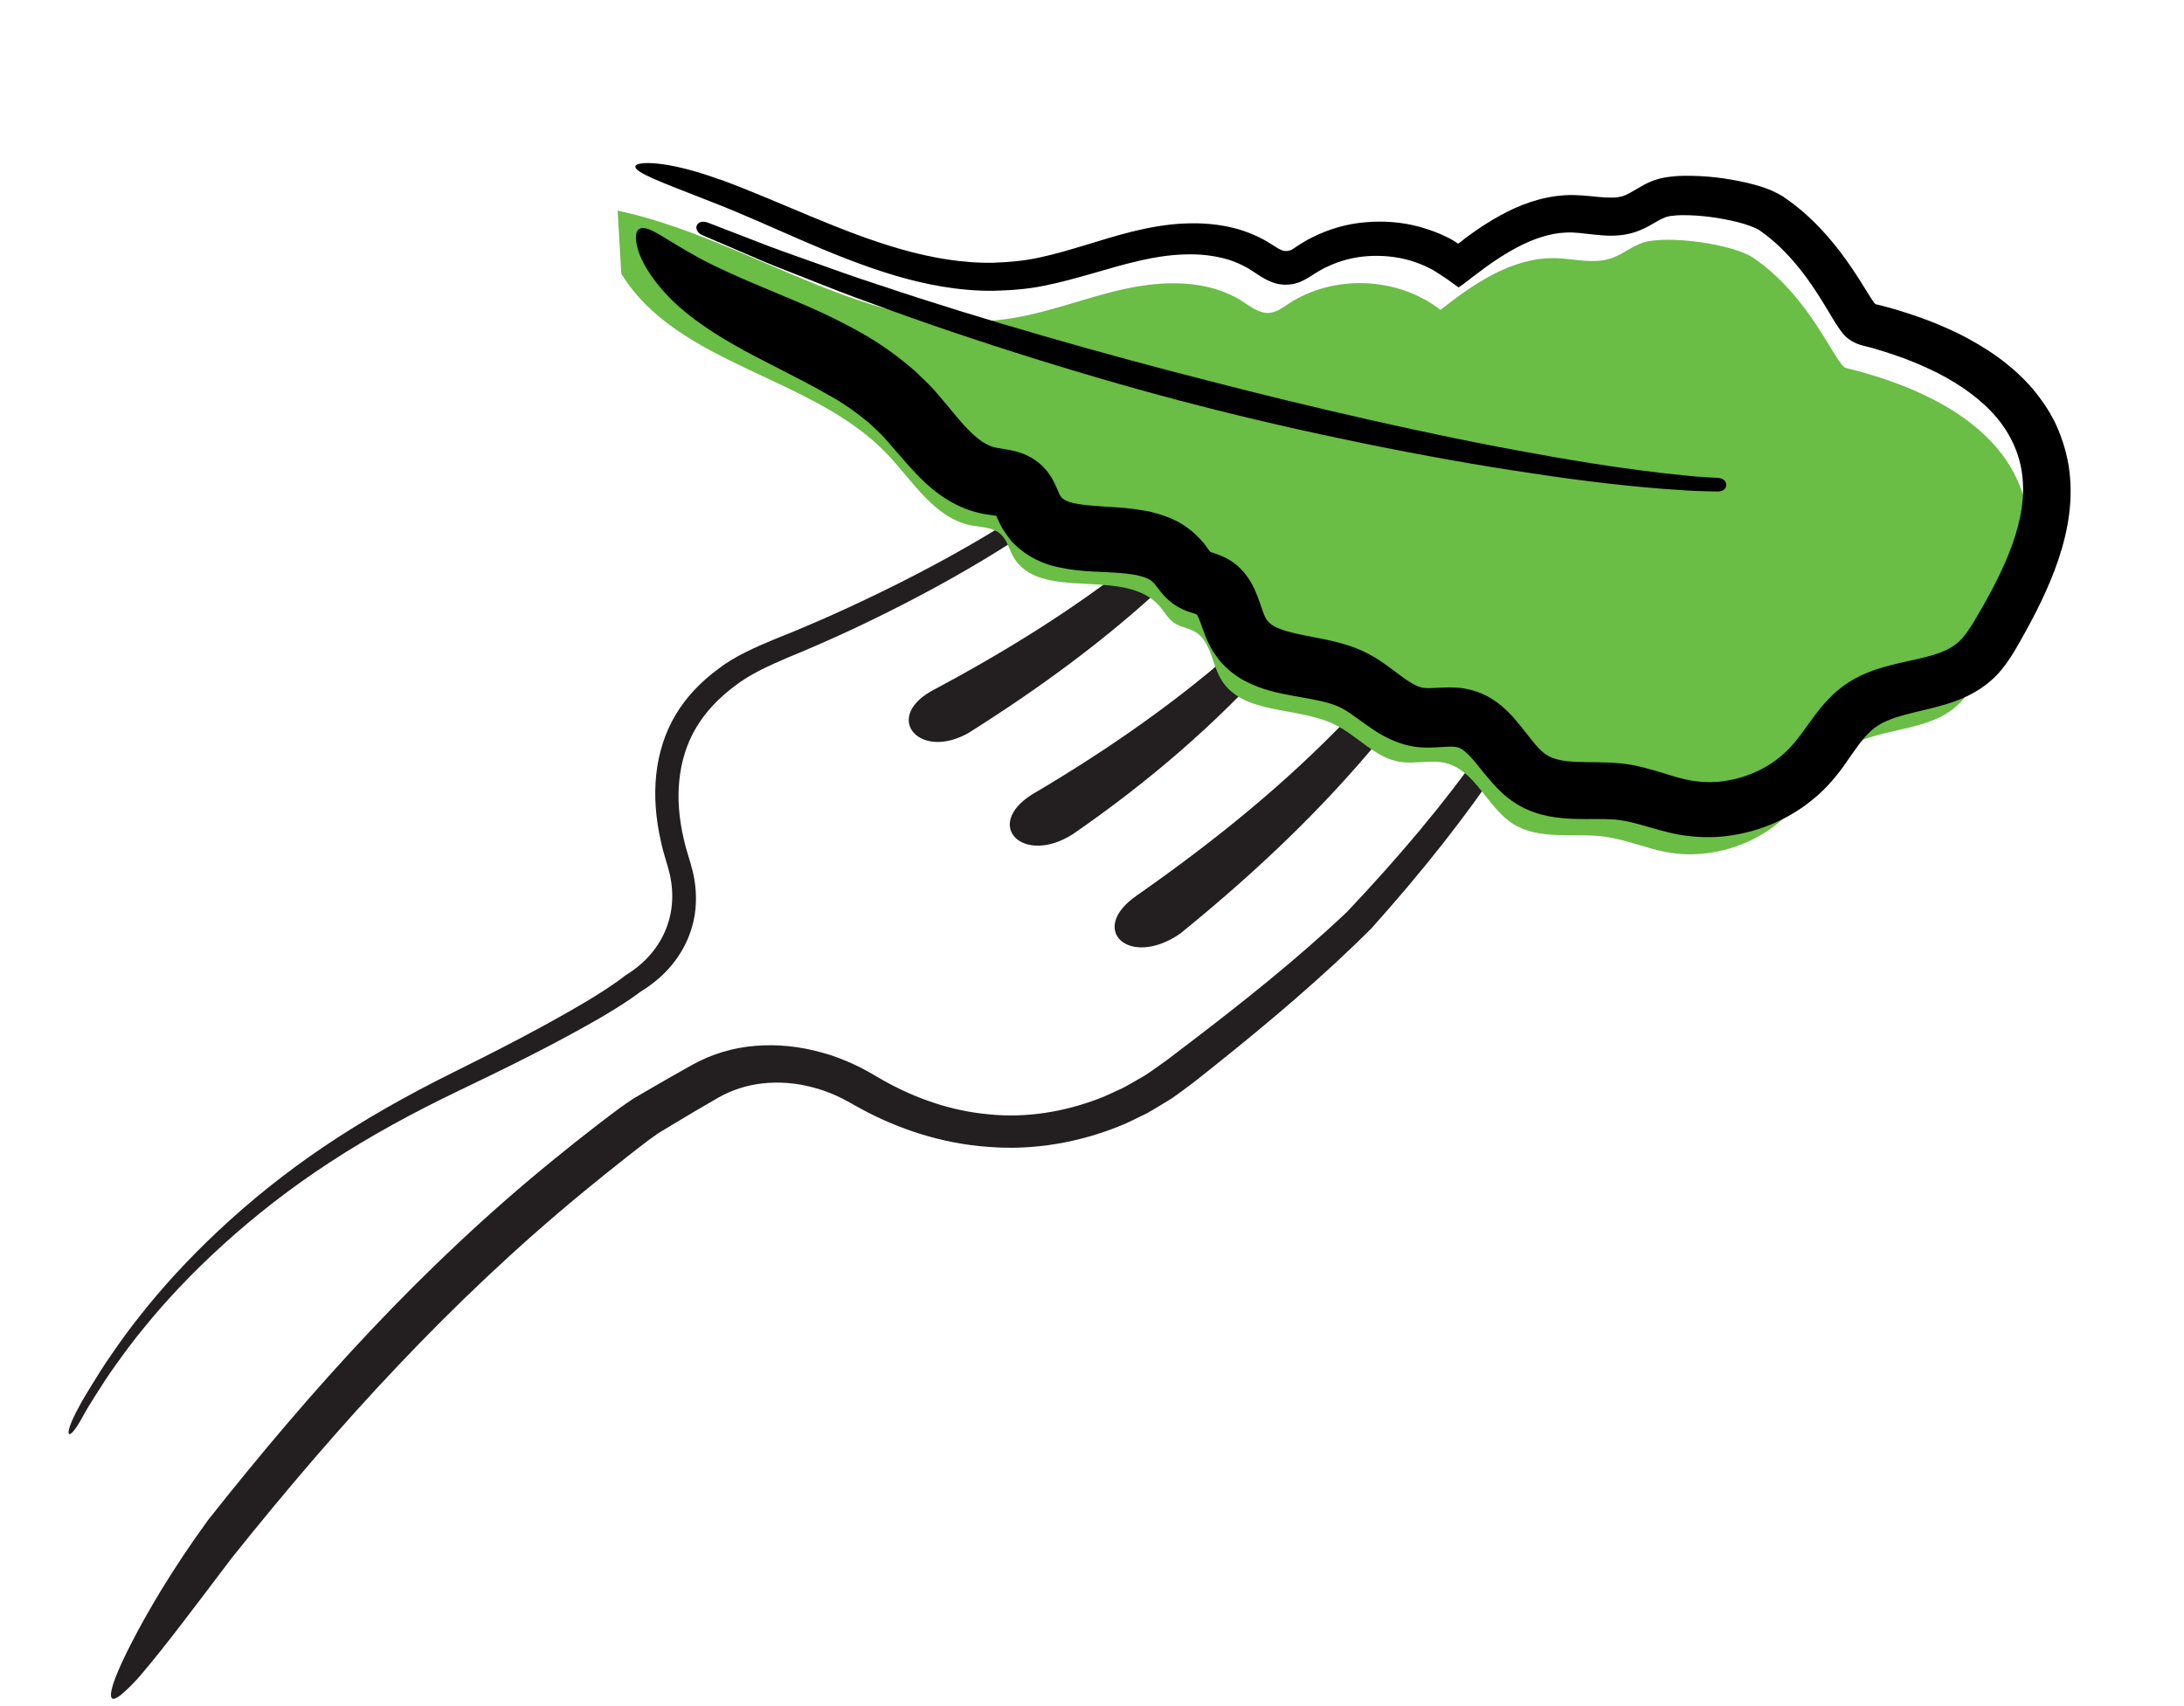 <svg width="320" height="250" viewBox="0 0 320 250" fill="none" xmlns="http://www.w3.org/2000/svg">
<g clip-path="url(#clip0_5397_23055)">
<path d="M193.568 56.602C182.016 78.23 162.36 94.517 141.973 107.358C134.862 111.472 129.412 105.339 136.368 101.318C157.422 90.123 178.29 75.653 191.285 55.127C192.807 52.844 194.887 54.102 193.583 56.602H193.568Z" fill="#231F20"/>
<path d="M208.908 65.436C195.385 88.99 179.718 106.69 157.19 122.232C149.908 126.875 144.054 120.943 151.196 116.425C173.073 103.554 194.127 86.785 206.548 64.117C208.023 61.555 210.166 62.673 208.908 65.436Z" fill="#231F20"/>
<path d="M224.486 73.697C211.242 99.998 195.856 118.18 172.954 136.781C165.533 141.951 159.26 136.268 166.557 131.222C190.561 114.438 207.175 97.716 222.049 72.532C223.493 69.691 225.682 70.653 224.486 73.697Z" fill="#231F20"/>
<path d="M11.071 207.069C11.071 207.069 11.273 206.68 11.676 205.951C12.065 205.19 12.686 204.196 13.477 202.892C14.269 201.603 15.247 200.02 16.427 198.343C17.608 196.619 18.958 194.741 20.526 192.784C26.737 184.866 36.006 175.705 47.574 167.942C53.349 164.045 59.684 160.474 66.314 157.182C72.882 153.922 79.636 150.475 85.908 146.748C87.476 145.817 88.998 144.839 90.427 143.829C90.784 143.581 91.141 143.317 91.451 143.069C91.451 143.038 91.87 142.774 91.87 142.774C91.979 142.711 92.026 142.665 92.134 142.603C92.336 142.463 92.445 142.401 92.647 142.261C93.314 141.78 93.935 141.268 94.51 140.709C96.792 138.473 98.159 135.6 98.438 132.588C98.578 131.082 98.469 129.561 98.128 128.07C97.802 126.673 97.149 124.887 96.823 123.226C96.063 119.888 95.814 116.549 96.156 113.475C96.482 110.401 97.413 107.373 98.997 104.734C100.565 102.094 102.723 99.874 105.208 98.042C107.645 96.148 110.611 94.874 113.53 93.648C116.418 92.514 119.275 91.288 122.1 90.03C133.373 84.953 143.977 79.239 152.672 73.231C170.015 61.167 179.595 47.457 179.595 47.457C180.961 45.609 182.312 46.665 181.07 48.528C181.07 48.528 171.847 62.657 154.613 75.125C145.996 81.351 135.422 87.313 124.103 92.577C121.262 93.881 118.374 95.154 115.44 96.35C112.629 97.561 109.866 98.787 107.614 100.557C105.332 102.265 103.391 104.284 102.009 106.612C100.612 108.941 99.82 111.581 99.54 114.283C99.246 116.984 99.478 119.95 100.193 122.977C100.519 124.53 101.062 125.912 101.528 127.791C101.932 129.561 102.071 131.393 101.9 133.178C101.559 136.749 99.882 140.196 97.072 142.867C96.373 143.534 95.597 144.14 94.789 144.714C94.355 144.994 94.137 145.134 93.718 145.413C93.314 145.724 92.926 145.988 92.538 146.267C90.97 147.338 89.34 148.332 87.694 149.295C81.079 153.099 74.124 156.514 67.323 159.775C60.569 163.005 54.172 166.498 48.35 170.302C36.69 177.894 27.343 186.838 21.116 194.539C19.548 196.433 18.198 198.265 17.017 199.926C15.837 201.557 14.859 203.078 14.083 204.32C13.291 205.563 12.686 206.541 12.313 207.239C11.925 207.938 11.723 208.295 11.723 208.295C9.906 211.369 9.363 210.407 11.117 207.006L11.071 207.069Z" fill="#231F20"/>
<path d="M235.659 84.503C225.613 104.827 216.034 119.158 200.957 136.02C193.815 143.162 186.006 149.729 177.994 156.142C176.798 157.104 176.193 157.586 174.966 158.548C173.864 159.356 172.793 160.194 171.659 160.971C170.448 161.7 169.253 162.461 167.995 163.16C166.66 163.781 165.386 164.495 163.958 165.038C158.353 167.305 151.614 168.625 144.798 168.051C137.982 167.585 131.508 165.396 126.073 162.43C124.583 161.623 123.651 161.033 122.502 160.536C121.369 160.039 120.204 159.604 118.993 159.309C116.602 158.673 114.103 158.486 111.758 158.75C109.398 158.999 107.178 159.744 105.237 160.846C102.442 162.461 101.029 163.284 98.235 164.976C97.536 165.396 97.179 165.613 96.48 166.032C95.921 166.436 95.642 166.638 95.067 167.041C93.794 168.02 93.142 168.501 91.869 169.51C89.291 171.544 88.003 172.584 85.41 174.711C65.986 190.704 49.575 208.761 33.908 228.355C28.397 235.653 24.096 241.351 21.115 244.86C19.671 246.63 18.413 247.794 17.637 248.415C16.829 249.037 16.395 249.083 16.286 248.633C16.069 247.67 17.109 244.922 19.36 240.559C21.643 236.134 25.229 229.97 30.477 222.75C45.802 203.373 61.872 185.58 81.093 169.945C83.686 167.833 84.975 166.809 87.568 164.806C88.888 163.796 89.54 163.3 90.859 162.321C91.434 161.902 92.133 161.436 92.769 161.002C93.468 160.582 93.825 160.381 94.524 159.977C97.319 158.347 98.716 157.555 101.511 155.987C104.243 154.481 107.349 153.518 110.625 153.254C113.885 152.974 117.286 153.332 120.531 154.263C122.161 154.698 123.745 155.334 125.266 156.033C126.788 156.732 128.294 157.679 129.35 158.269C134.039 160.924 139.38 162.803 144.892 163.284C150.403 163.858 155.931 162.896 160.837 161.048C162.079 160.613 163.213 159.992 164.408 159.48C165.542 158.89 166.629 158.222 167.731 157.601C168.787 156.918 169.78 156.173 170.805 155.459C172.047 154.527 172.668 154.061 173.895 153.114C182.124 146.842 190.058 140.538 197.371 133.613C212.804 117.295 222.679 103.399 233.159 83.494C237.041 74.675 239.339 75.373 235.675 84.503H235.659Z" fill="#231F20"/>
<path d="M90.492 30.859C109.885 34.989 127.523 49.367 147.179 46.789C153.126 46.013 158.746 43.684 164.6 42.38C170.453 41.075 176.974 40.92 182.021 44.15C183.278 44.957 184.582 45.997 186.057 45.842C187.067 45.733 187.921 45.097 188.759 44.538C195.389 40.159 204.782 40.532 211.055 45.407C215.992 41.526 221.597 37.691 227.87 37.83C230.649 37.892 233.506 38.746 236.13 37.83C237.776 37.256 239.142 36.045 240.804 35.532C244.313 34.43 253.877 35.734 256.92 37.799C265.382 43.56 268.969 53.543 270.459 53.916C281.514 56.617 293.625 62.207 296.606 73.184C298.966 81.879 294.68 90.869 290.193 98.678C289.2 100.402 288.175 102.141 286.684 103.461C282.135 107.498 274.776 106.457 269.838 110.028C266.95 112.124 265.32 115.494 263.006 118.195C258.473 123.505 251.005 126.145 244.142 124.856C241.114 124.282 238.226 123.024 235.168 122.605C230.634 121.984 225.603 123.179 221.722 120.742C217.918 118.35 216.225 112.947 211.878 111.829C209.704 111.27 207.375 111.985 205.155 111.643C201.506 111.069 198.913 107.824 195.591 106.178C190.063 103.461 182.036 104.827 178.9 99.532C177.533 97.219 177.425 93.943 175.096 92.577C174.133 92.018 172.969 91.909 172.053 91.288C171.152 90.682 170.624 89.673 169.925 88.85C164.755 82.873 152.225 88.415 148.421 81.491C147.831 80.419 147.552 79.115 146.636 78.292C145.502 77.237 143.779 77.267 142.257 76.972C136.87 75.886 133.749 70.483 129.96 66.508C119.014 55.018 99.358 53.621 91.036 40.113" fill="#6ABD45"/>
<path d="M105.596 26.325C114.648 29.679 123.172 34.011 132.1 36.542C136.556 37.799 141.09 38.591 145.592 38.498C147.844 38.405 150.064 38.234 152.284 37.737C154.505 37.271 156.74 36.604 159.007 35.921C163.51 34.554 168.308 32.986 173.478 32.753C176.04 32.629 178.695 32.831 181.288 33.545C182.592 33.918 183.865 34.43 185.076 35.067C185.666 35.408 186.303 35.781 186.768 36.091C187.188 36.355 187.343 36.464 187.669 36.604C188.243 36.899 188.958 36.821 189.47 36.464L189.858 36.2C189.858 36.2 190.34 35.874 190.588 35.734C191.162 35.377 191.737 35.02 192.358 34.741C194.78 33.529 197.404 32.784 200.075 32.567C202.745 32.334 205.447 32.536 208.04 33.25C209.328 33.623 210.617 34.057 211.828 34.663C212.108 34.803 212.542 35.005 212.511 35.005L212.899 35.222C213.163 35.362 213.381 35.548 213.629 35.703C213.924 35.563 214.204 35.269 214.483 35.067C214.794 34.818 215.011 34.663 215.772 34.12C217.045 33.219 218.365 32.365 219.778 31.589C222.588 30.036 225.817 28.809 229.326 28.608C231.112 28.499 232.804 28.732 234.186 28.856C235.584 28.996 236.764 29.011 237.618 28.779C238.394 28.608 239.372 27.909 240.987 27.024C241.779 26.589 242.866 26.201 243.875 26.015C244.822 25.86 245.691 25.782 246.514 25.766C249.837 25.704 252.911 26.077 256.079 26.807C257.678 27.226 259.215 27.598 261.125 28.716C262.584 29.695 263.826 30.673 265.022 31.791C267.413 34.011 269.431 36.495 271.186 39.072C272.071 40.361 272.894 41.665 273.654 42.923L274.229 43.824L274.493 44.212C274.57 44.32 274.664 44.445 274.772 44.538C274.897 44.631 275.052 44.615 275.176 44.662L276.278 44.941L277.831 45.376C278.856 45.687 279.881 46.013 280.905 46.37C282.955 47.069 284.958 47.923 286.945 48.87C290.873 50.842 294.724 53.372 297.814 56.959C299.32 58.776 300.686 60.778 301.602 63.03C302.518 65.266 303.139 67.641 303.31 70.048C303.698 74.876 302.58 79.472 301.028 83.587C299.444 87.748 297.441 91.474 295.298 95.169C294.724 96.132 294.072 97.157 293.218 98.182C292.395 99.206 291.277 100.185 290.143 100.93C287.83 102.451 285.439 103.15 283.327 103.694C281.2 104.237 279.275 104.625 277.645 105.169C276.853 105.448 276.108 105.759 275.502 106.1C274.897 106.473 274.369 106.83 273.841 107.373C272.769 108.414 271.745 109.951 270.518 111.705C269.338 113.444 267.646 115.494 265.751 117.031C261.979 120.198 257.29 122.077 252.399 122.574C249.961 122.807 247.415 122.62 245.039 122.108C242.71 121.58 240.754 120.897 239.03 120.493C238.161 120.291 237.416 120.167 236.608 120.089C235.785 120.027 234.869 120.012 233.876 120.012C231.904 120.012 229.621 120.105 226.951 119.608C225.631 119.36 224.218 118.909 222.867 118.18C221.517 117.465 220.337 116.487 219.436 115.556C217.635 113.693 216.455 111.938 215.368 110.805C214.84 110.246 214.374 109.873 214.017 109.687C213.629 109.5 213.474 109.454 212.931 109.407C212.387 109.376 211.502 109.454 210.322 109.516C209.732 109.547 209.064 109.563 208.319 109.516C207.574 109.485 206.72 109.345 205.959 109.143C202.823 108.289 200.758 106.597 199.128 105.448C198.305 104.858 197.59 104.346 196.954 103.973C196.317 103.616 195.789 103.367 195.029 103.135C193.585 102.653 191.675 102.358 189.594 101.986C187.498 101.582 185.076 101.178 182.406 99.781C181.07 99.098 179.735 98.026 178.648 96.738C178.151 96.07 177.639 95.387 177.282 94.657C176.925 93.958 176.661 93.322 176.443 92.747C176.024 91.614 175.729 90.729 175.496 90.263C175.403 90.061 175.357 90.077 175.263 89.999L174.083 89.611C172.857 89.176 171.723 88.478 170.807 87.546C170.574 87.313 170.357 87.065 170.155 86.816L169.658 86.195L169.13 85.512C169.037 85.372 168.929 85.357 168.851 85.264C168.758 85.201 168.727 85.077 168.571 85.031C168.199 84.72 167.423 84.487 166.522 84.27C165.528 84.099 164.426 83.959 163.122 83.897C160.575 83.711 157.579 83.835 153.852 82.811C151.958 82.236 149.8 81.087 148.139 79.224C147.766 78.743 147.409 78.261 147.083 77.749C146.726 77.252 146.477 76.677 146.291 76.289L146.012 75.653L145.981 75.606C145.981 75.606 145.934 75.56 145.903 75.56H145.856C145.856 75.56 145.856 75.56 145.825 75.56L145.592 75.529C145.033 75.451 144.04 75.342 143.015 75.047C142.021 74.799 141.043 74.411 140.158 73.976C136.572 72.159 134.32 69.566 132.426 67.424L129.786 64.381C128.979 63.449 128.125 62.735 127.302 61.943C125.501 60.468 123.591 59.071 121.356 57.859C116.511 55.065 111.589 52.876 107.475 50.484C103.329 48.124 99.898 45.609 97.585 43.078C95.256 40.563 93.967 38.25 93.47 36.573C93.004 34.865 93.113 33.887 93.656 33.561C94.868 32.831 97.181 34.911 101.994 37.551C104.401 38.902 107.584 40.346 111.652 42.054C115.72 43.808 120.75 45.656 126.526 48.963C129.103 50.422 131.619 52.254 134.01 54.319C135.159 55.422 136.37 56.524 137.332 57.689C138.326 58.822 139.195 59.909 140.034 60.903C141.68 62.89 143.248 64.458 144.583 65.11C144.925 65.281 145.235 65.421 145.561 65.499C145.856 65.607 146.229 65.654 147.021 65.778L147.813 65.918C148.139 65.98 148.465 66.057 148.791 66.135C149.443 66.306 150.064 66.523 150.654 66.818C151.834 67.408 152.859 68.278 153.635 69.334C154.023 69.861 154.349 70.451 154.629 71.057L155.001 71.895L155.172 72.299C155.281 72.532 155.296 72.594 155.359 72.641C155.421 72.703 155.452 72.765 155.483 72.858C155.685 73.029 155.949 73.293 156.678 73.557C158.246 74.053 160.793 74.162 163.712 74.349C165.14 74.442 166.77 74.628 168.478 74.97C170.233 75.42 172.143 75.979 173.975 77.33C174.86 77.951 175.714 78.82 176.412 79.627L177.282 80.808C177.282 80.808 177.375 80.901 177.437 80.916C177.453 80.916 177.437 80.916 177.468 80.916L177.67 80.978L178.291 81.196C178.912 81.413 179.502 81.677 180.061 82.003C181.738 82.966 183.042 84.627 183.787 86.288C184.424 87.686 184.719 88.757 185.014 89.549C185.154 89.937 185.278 90.248 185.387 90.465C185.464 90.667 185.62 90.775 185.697 90.962C185.961 91.226 186.194 91.505 186.691 91.769C187.653 92.313 189.299 92.747 191.225 93.12C193.165 93.524 195.339 93.834 197.792 94.657C198.988 95.045 200.339 95.666 201.456 96.35C202.574 97.033 203.506 97.731 204.344 98.352C205.99 99.626 207.279 100.48 208.148 100.697C208.537 100.821 208.987 100.852 209.887 100.821C210.757 100.806 211.921 100.666 213.427 100.759C214.933 100.837 216.797 101.349 218.194 102.172C219.638 102.995 220.709 104.02 221.579 104.951C223.271 106.845 224.374 108.522 225.445 109.625C225.973 110.168 226.392 110.51 226.842 110.758C227.308 111.022 227.851 111.224 228.55 111.364C229.916 111.674 231.78 111.674 233.891 111.69C234.947 111.705 236.08 111.736 237.307 111.845C238.549 111.954 239.822 112.202 240.94 112.497C243.207 113.071 245.117 113.786 246.794 114.174C248.424 114.547 250.008 114.686 251.653 114.562C254.93 114.283 258.206 113.04 260.752 110.96C262.056 109.904 263.034 108.786 264.199 107.171C265.363 105.603 266.59 103.678 268.484 101.861C269.416 100.945 270.58 100.107 271.745 99.455C272.925 98.803 274.105 98.352 275.238 97.98C277.505 97.266 279.632 96.893 281.48 96.443C283.327 96.008 284.927 95.496 286.06 94.75C286.635 94.378 287.116 94.005 287.582 93.446C288.063 92.887 288.529 92.204 289.026 91.412C291.044 88.043 292.985 84.534 294.367 81.04C295.764 77.531 296.618 73.945 296.385 70.545C296.183 67.144 294.848 63.961 292.628 61.275C290.392 58.589 287.318 56.416 283.948 54.677C282.241 53.838 280.486 53.046 278.654 52.394C277.738 52.053 276.822 51.758 275.89 51.463L274.493 51.043L272.614 50.547C271.512 50.205 270.487 49.568 269.804 48.59C269.447 48.14 269.121 47.596 268.826 47.162L268.236 46.184C267.475 44.91 266.745 43.699 265.969 42.535C264.432 40.19 262.724 38.048 260.799 36.2C259.851 35.284 258.765 34.414 257.786 33.731C257.15 33.328 255.815 32.846 254.557 32.536C251.98 31.899 249.123 31.511 246.53 31.527C245.878 31.527 245.272 31.589 244.76 31.651C244.309 31.729 243.983 31.822 243.456 32.086C242.446 32.551 241.018 33.669 238.875 34.213C236.841 34.71 235.009 34.523 233.488 34.368C231.919 34.197 230.662 34.011 229.482 34.073C227.06 34.166 224.591 35.02 222.2 36.293C221.004 36.93 219.84 37.66 218.675 38.451C218.21 38.762 217.231 39.476 216.377 40.128C215.477 40.78 214.592 41.541 213.707 42.116C212.962 41.588 212.247 41.029 211.471 40.532L210.322 39.787C209.794 39.43 209.67 39.43 209.422 39.29C208.521 38.809 207.543 38.467 206.549 38.156C204.562 37.582 202.435 37.396 200.37 37.535C198.289 37.675 196.24 38.218 194.392 39.119C193.926 39.321 193.476 39.585 193.041 39.849C192.777 40.004 192.684 40.051 192.265 40.33C191.892 40.578 191.535 40.796 191.147 40.998C189.625 41.852 187.762 41.96 186.178 41.262C185.418 40.967 184.564 40.423 183.989 40.035C183.477 39.678 183.073 39.445 182.638 39.181C181.753 38.7 180.822 38.296 179.828 38.001C177.841 37.427 175.683 37.194 173.493 37.287C169.099 37.411 164.674 38.731 160.079 40.066C157.781 40.718 155.421 41.386 152.983 41.867C150.545 42.38 147.983 42.55 145.484 42.612C140.453 42.644 135.516 41.696 130.827 40.283C121.433 37.442 112.94 32.94 104.183 29.555C96.746 26.636 92.958 25.27 93.097 24.369C93.191 23.624 97.569 23.422 105.425 26.294L105.596 26.325Z" fill="black"/>
<path d="M103.611 32.583C103.611 32.583 106.328 33.623 110.847 35.377C113.098 36.278 115.83 37.24 118.905 38.327C121.979 39.43 125.379 40.656 129.043 41.836C143.654 46.758 162.099 51.991 176.648 55.686C191.165 59.459 209.859 63.822 225.028 66.492C232.605 67.89 239.297 68.837 244.094 69.38C246.485 69.613 248.411 69.862 249.73 69.908C251.05 69.986 251.764 70.032 251.764 70.032C253.348 70.141 253.302 72.02 251.718 72.02C251.718 72.02 250.973 72.02 249.622 71.973C248.256 71.973 246.315 71.802 243.877 71.647C239.002 71.274 232.217 70.545 224.547 69.365C209.191 67.129 190.295 63.216 175.669 59.428C161.028 55.701 142.598 49.972 128.065 44.584C124.417 43.296 121.032 41.945 117.973 40.734C114.914 39.538 112.197 38.483 109.977 37.489C105.505 35.579 102.804 34.415 102.804 34.415C101.391 33.623 102.074 32.101 103.58 32.583H103.611Z" fill="black"/>
</g>
<defs>
<clipPath id="clip0_5397_23055">
<rect width="293.465" height="225.009" fill="white" transform="translate(10 23.919)"/>
</clipPath>
</defs>
</svg>
